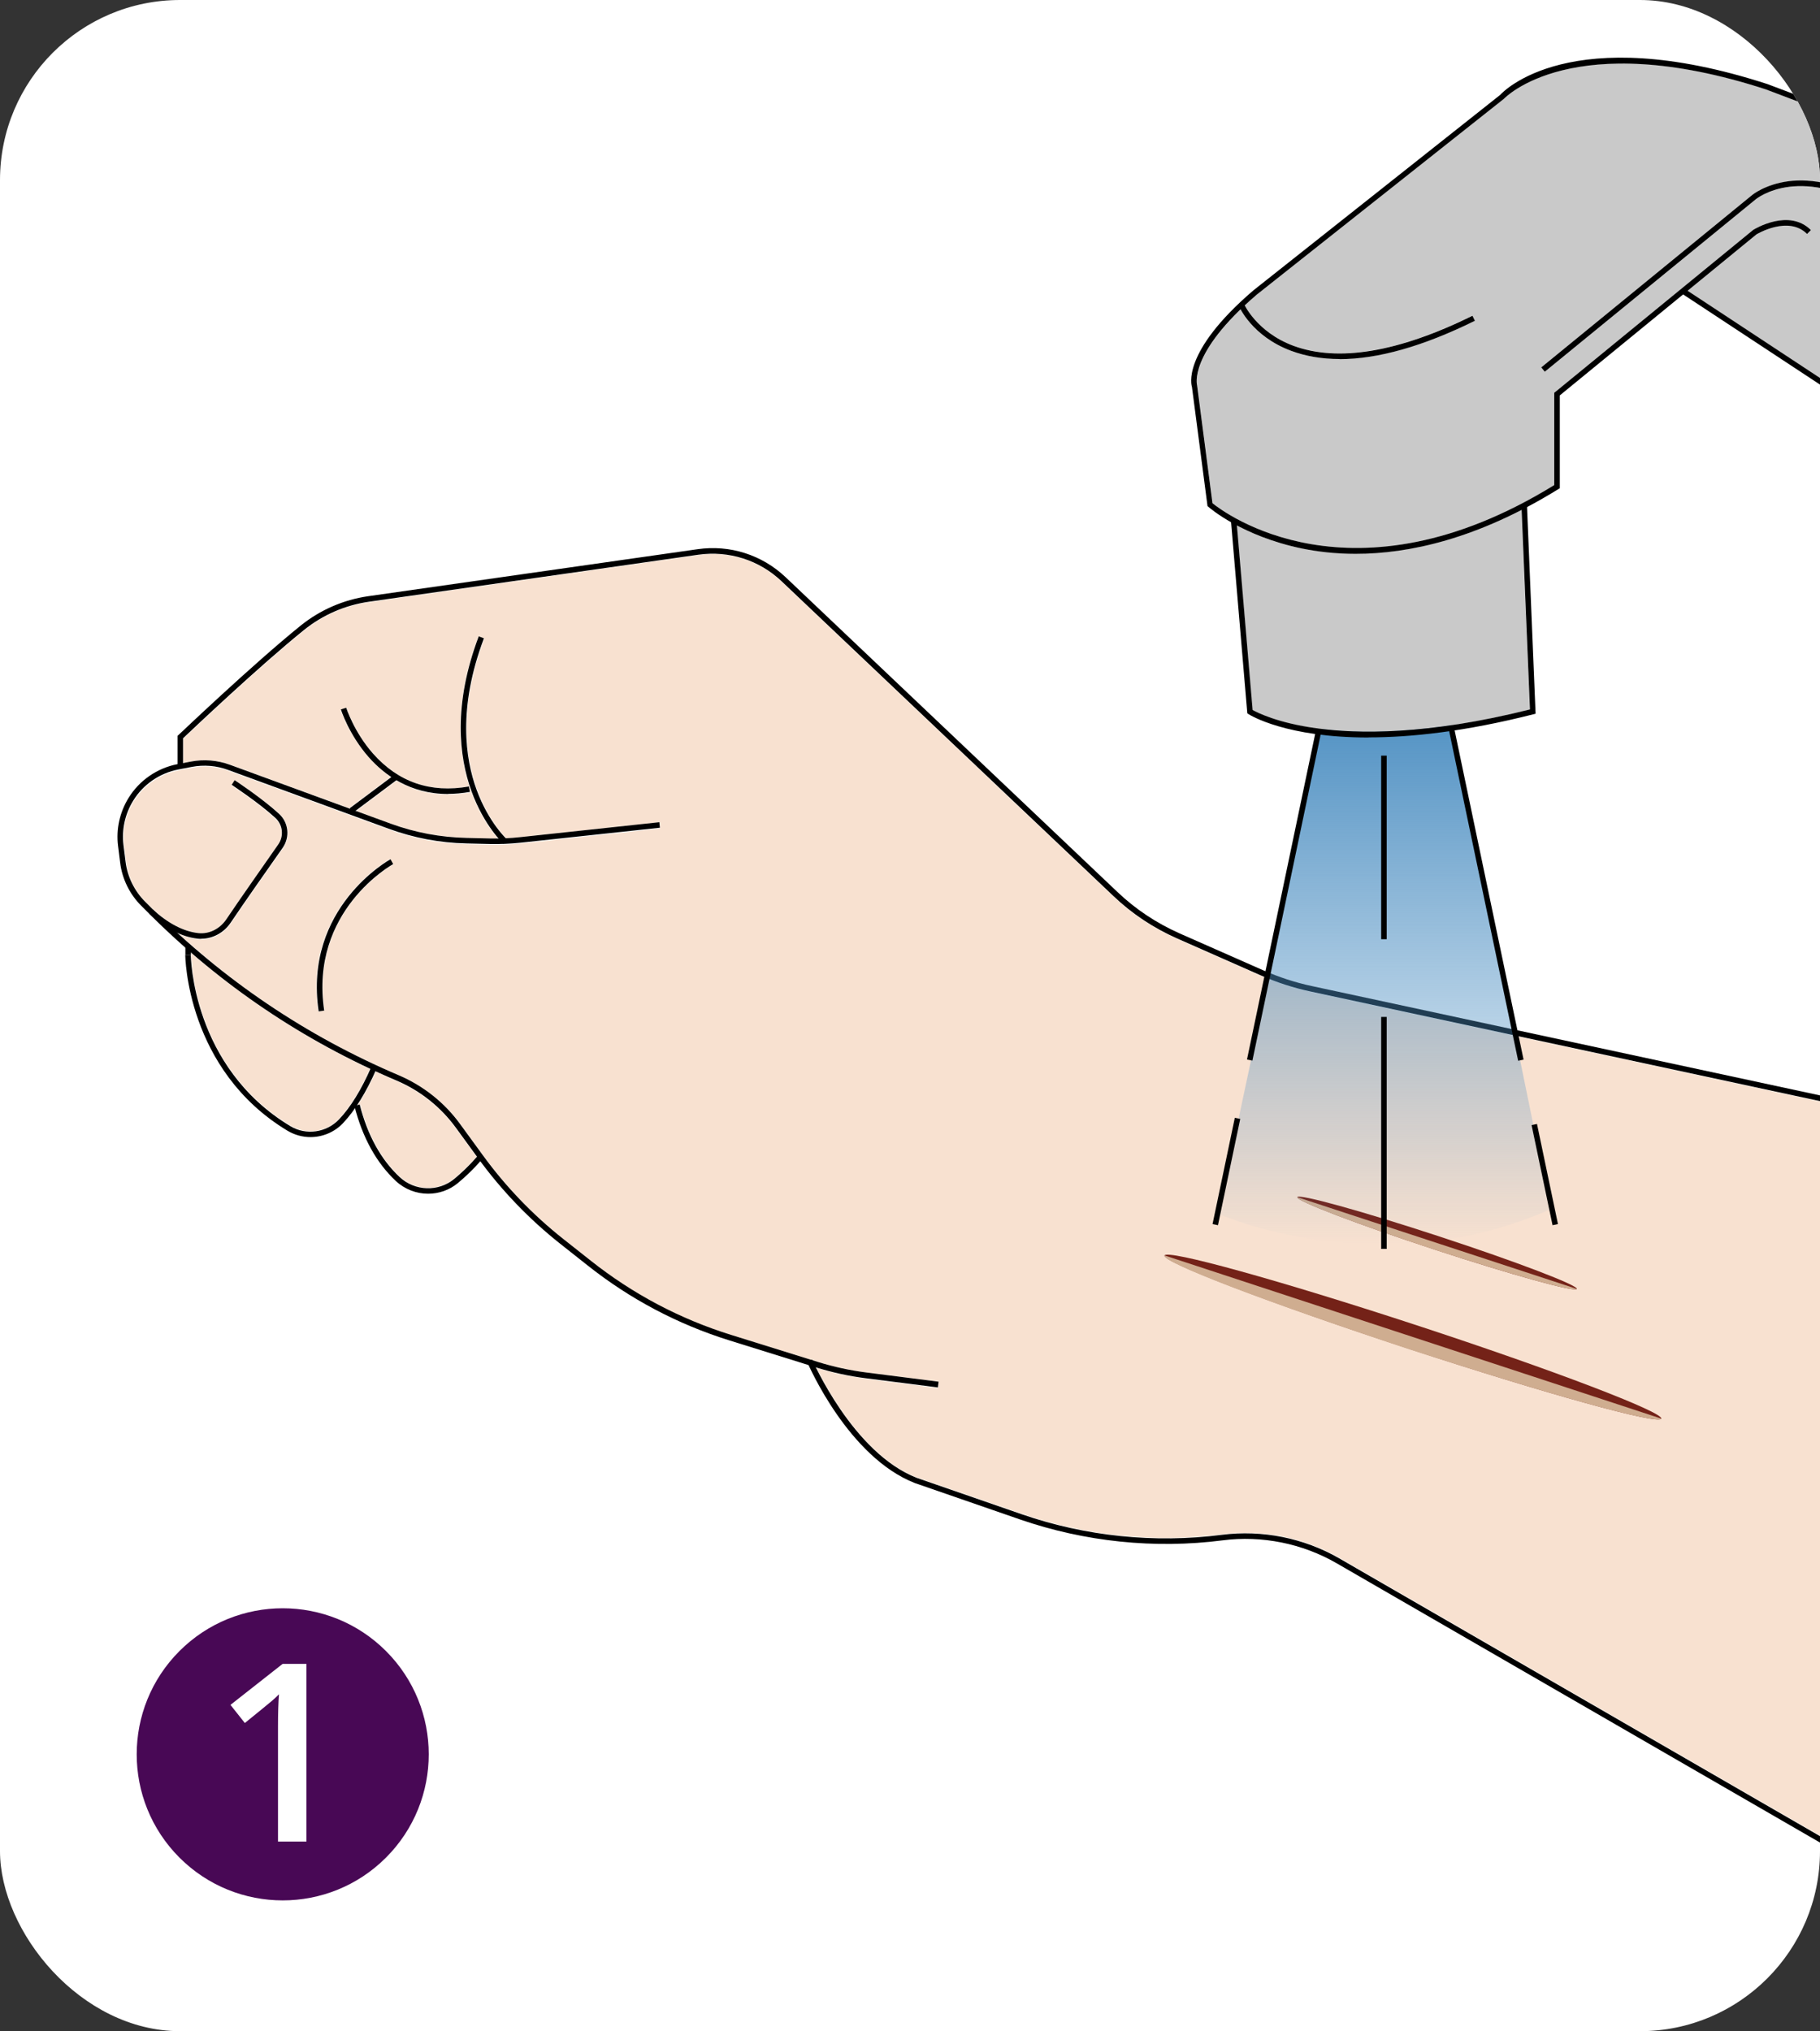 <?xml version="1.0" encoding="UTF-8"?><svg id="_圖層_2" xmlns="http://www.w3.org/2000/svg" xmlns:xlink="http://www.w3.org/1999/xlink" viewBox="0 0 164.65 183.7"><rect x="0" y="0" width="164.65" height="183.7" fill="#333333" stroke="none"/><defs><style>.cls-1{fill:none;}.cls-2{clip-path:url(#clippath);}.cls-3{fill:#f8e1d0;}.cls-4{fill:#fff;}.cls-5{fill:#742218;}.cls-6{fill:#cfad90;}.cls-7{fill:#c9c9c9;}.cls-8{fill:#480855;}.cls-9{fill:url(#_未命名漸層_14);}</style><clipPath id="clippath"><rect class="cls-1" width="164.65" height="183.7" rx="16.29" ry="16.29"/></clipPath><linearGradient id="_未命名漸層_14" x1="125.26" y1="112.54" x2="125.26" y2="63.45" gradientUnits="userSpaceOnUse"><stop offset="0" stop-color="#4d8fc2" stop-opacity="0"/><stop offset="1" stop-color="#4d8fc2"/></linearGradient></defs><g id="_圖層_1-2"><g><rect class="cls-4" width="164.65" height="183.7" rx="16.29" ry="16.29"/><g><circle class="cls-8" cx="25.58" cy="158.66" r="13.21" transform="translate(-104.7 64.56) rotate(-45)"/><path class="cls-4" d="M27.73,166.55h-2.58v-10.37c0-1.24,.03-2.22,.09-2.95-.17,.18-.38,.37-.62,.58-.25,.21-1.07,.89-2.47,2.02l-1.3-1.64,4.72-3.71h2.15v16.06Z"/></g><g class="cls-2"><g><g><path class="cls-3" d="M78.33,124.69c-1.5-.19-3-.52-4.46-.97,1.05,2.12,4.33,8.05,9.08,9.91l9.5,3.28c5.77,2,12.03,2.64,18.08,1.86,3.67-.47,7.45,.29,10.66,2.14l48.29,27.9V100.66l-50.93-10.96c-1.55-.33-3.06-.82-4.51-1.46l-7.57-3.34c-2.13-.94-4.06-2.23-5.75-3.83l-30.02-28.47c-2.02-1.92-4.77-2.79-7.52-2.4l-29.79,4.26c-2.15,.31-4.17,1.19-5.86,2.55-4.06,3.28-10.13,9.02-10.94,9.79v2.19l.65-.13c1.19-.23,2.43-.13,3.58,.29l10.84,3.97-.04-.05,3.73-2.8c-3.28-2.23-4.53-6.03-4.55-6.08l.55-.17s.7,2.18,2.42,4.13c2.28,2.58,5.19,3.58,8.64,2.97l.1,.56c-.69,.12-1.35,.18-1.97,.18-1.86,0-3.4-.51-4.67-1.25l-3.64,2.73,3.12,1.14c2.21,.81,4.51,1.24,6.86,1.29l2.13,.05c.23,0,.46,0,.69,0-1.51-1.76-5.66-7.88-1.75-18.26l.54,.2c-4.2,11.13,1.09,17.15,1.98,18.05,.43-.02,.86-.05,1.29-.1l12.57-1.35,.06,.57-12.57,1.35c-.94,.1-1.89,.14-2.81,.12l-2.13-.05c-2.41-.05-4.78-.5-7.04-1.33l-14.53-5.32c-1.05-.38-2.18-.47-3.27-.26l-1.2,.23c-1.69,.33-3.18,1.35-4.08,2.82-.73,1.18-1.03,2.59-.86,3.97l.19,1.52c.17,1.35,.79,2.63,1.76,3.59l.69,.69c1.39,1.26,2.76,1.98,4.08,2.12,.96,.1,1.93-.36,2.5-1.22,1.12-1.67,3.17-4.6,4.69-6.76,.52-.75,.42-1.77-.25-2.38-1.54-1.41-3.92-2.97-3.95-2.99l.31-.48c.1,.06,2.45,1.61,4.02,3.04,.88,.8,1.02,2.15,.33,3.13-1.52,2.16-3.57,5.08-4.69,6.75-.63,.94-1.64,1.49-2.7,1.49-.11,0-.22,0-.34-.02-.56-.06-1.13-.24-1.7-.49,5.87,5.36,12.56,9.66,19.91,12.79,2.23,.95,4.17,2.49,5.6,4.45l2.02,2.78c2.08,2.85,4.53,5.41,7.3,7.6l2.48,1.97c3.79,3.01,8.06,5.27,12.69,6.7l7.27,2.26,.07-.03s.02,.04,.03,.06l.45,.14c1.44,.45,2.92,.77,4.41,.96l6.52,.83-.07,.57-6.52-.83ZM29.36,91.39l-.57,.09c-1.41-9.41,6.44-13.76,6.52-13.8l.27,.5c-.08,.04-7.57,4.2-6.22,13.21Z"/><path class="cls-3" d="M36.18,106.42c1.37,1.28,3.48,1.35,4.91,.16,1.01-.84,1.73-1.63,2.02-1.97l-1.89-2.59c-1.37-1.88-3.22-3.35-5.36-4.26-.63-.27-1.24-.56-1.86-.84-.52,1.16-1.07,2.16-1.65,3.03l.24-.06c.7,2.76,1.91,4.96,3.6,6.54Z"/><path class="cls-3" d="M17.3,86.36c0,.1,.1,10.11,9,15.45,1.39,.84,3.22,.59,4.34-.59,1.01-1.06,1.96-2.59,2.83-4.54-5.86-2.75-11.28-6.27-16.17-10.48v.16Z"/></g><g><g><path d="M170.57,100.86l-52.02-11.19c-1.54-.33-3.06-.82-4.5-1.46l-7.57-3.34c-2.12-.94-4.06-2.22-5.74-3.82l-30.02-28.47c-2.03-1.93-4.78-2.8-7.55-2.41l-29.79,4.25c-2.15,.31-4.18,1.19-5.87,2.55-4.08,3.29-10.19,9.08-10.95,9.8v2.55h-.5v-2.77l.08-.07c.07-.06,6.71-6.39,11.06-9.9,1.76-1.42,3.88-2.34,6.12-2.66l29.79-4.25c2.92-.42,5.83,.51,7.97,2.54l30.02,28.47c1.64,1.56,3.53,2.81,5.6,3.73l7.57,3.34c1.42,.62,2.9,1.11,4.41,1.43l52.02,11.19-.11,.49Z"/><path d="M84.85,125.48l-6.52-.83c-1.52-.19-3.03-.52-4.5-.98l-7.83-2.44c-4.69-1.46-9.02-3.75-12.86-6.8l-2.48-1.96c-2.8-2.22-5.3-4.82-7.4-7.71l-2.02-2.77c-1.37-1.88-3.23-3.36-5.38-4.27-8.4-3.57-15.93-8.65-22.38-15.1l-.7-.7c-1.05-1.05-1.73-2.43-1.91-3.9l-.19-1.52c-.19-1.5,.15-3.03,.94-4.32,.98-1.6,2.59-2.71,4.43-3.07l1.2-.23c1.19-.23,2.42-.13,3.56,.29l14.53,5.32c2.21,.81,4.52,1.24,6.87,1.29l2.13,.05c.91,.02,1.83-.02,2.74-.12l12.57-1.35,.05,.5-12.57,1.35c-.93,.1-1.88,.14-2.81,.12l-2.13-.05c-2.4-.05-4.77-.5-7.03-1.33l-14.53-5.32c-1.05-.39-2.19-.48-3.29-.27l-1.2,.23c-1.7,.33-3.2,1.36-4.1,2.84-.73,1.19-1.04,2.61-.87,3.99l.19,1.52c.17,1.36,.8,2.64,1.77,3.61l.7,.7c6.41,6.4,13.89,11.44,22.23,14.99,2.23,.95,4.16,2.48,5.58,4.44l2.02,2.77c2.08,2.86,4.54,5.42,7.31,7.61l2.48,1.96c3.8,3.01,8.07,5.27,12.7,6.71l7.83,2.44c1.44,.45,2.92,.77,4.41,.96l6.52,.83-.06,.5Z"/><path d="M45.55,76.31c-.07-.06-6.91-6.37-2.24-18.76l.47,.18c-2.38,6.3-1.68,10.91-.67,13.68,1.09,2.99,2.76,4.52,2.78,4.53l-.33,.37Z"/><path d="M40.54,71.81c-3.46,0-5.78-1.74-7.19-3.34-1.78-2.03-2.48-4.21-2.51-4.31l.48-.15s.7,2.19,2.42,4.14c2.29,2.59,5.21,3.6,8.68,2.98l.09,.49c-.69,.12-1.35,.18-1.96,.18Z"/><rect x="31.28" y="71.51" width="5.11" height=".5" transform="translate(-36.26 34.6) rotate(-36.82)"/><path d="M28.09,102.84c-.71,0-1.43-.19-2.07-.57-9.16-5.51-9.26-15.81-9.26-15.91h.5c0,.1,.1,10.13,9.01,15.49,1.41,.85,3.25,.59,4.39-.6,1.05-1.1,2.04-2.71,2.94-4.78l.46,.2c-.93,2.12-1.95,3.77-3.04,4.92-.78,.82-1.86,1.25-2.94,1.25Z"/><path d="M38.73,107.96c-1.05,0-2.1-.39-2.92-1.15-1.76-1.65-3.02-3.93-3.75-6.8l.48-.12c.7,2.77,1.92,4.98,3.61,6.56,1.38,1.29,3.52,1.36,4.96,.16,1.32-1.1,2.15-2.13,2.16-2.14l.39,.31s-.87,1.08-2.23,2.21c-.78,.65-1.74,.97-2.7,.97Z"/><path d="M170.5,170.02l-49.58-28.64c-3.1-1.79-6.77-2.53-10.32-2.07-6.14,.79-12.47,.13-18.32-1.89l-9.51-3.29c-6-2.34-9.6-10.61-9.75-10.96l.46-.2c.04,.08,3.66,8.43,9.46,10.69l9.5,3.29c5.78,2,12.03,2.64,18.09,1.86,3.66-.47,7.44,.29,10.63,2.13l49.58,28.64-.25,.43Z"/></g><path d="M18.2,84.91c-.11,0-.22,0-.33-.02-1.43-.16-2.9-.92-4.38-2.26l.34-.37c1.4,1.27,2.78,1.98,4.1,2.13,.98,.11,1.95-.37,2.54-1.24,1.21-1.8,3.46-5,4.69-6.76,.54-.76,.43-1.8-.25-2.42-1.54-1.41-3.93-2.97-3.95-2.99l.27-.42s2.44,1.6,4.01,3.04c.87,.79,1.01,2.11,.33,3.08-1.23,1.75-3.48,4.95-4.69,6.75-.62,.93-1.63,1.47-2.68,1.47Z"/><path d="M28.83,91.47c-1.4-9.39,6.42-13.72,6.5-13.76l.24,.44c-.08,.04-7.59,4.21-6.24,13.25l-.49,.07Z"/><rect x="16.77" y="85.59" width=".5" height=".76"/></g></g><g><g><path class="cls-5" d="M128.17,119.86c12.41,4.07,22.31,7.86,22.12,8.44-.19,.59-10.41-2.24-22.82-6.31-12.41-4.07-22.31-7.86-22.12-8.44,.19-.59,10.41,2.24,22.82,6.31Z"/><path class="cls-6" d="M105.35,113.54l44.94,14.76c-.19,.58-9.56-1.98-22.83-6.28-13.72-4.54-22.23-7.85-22.11-8.47Z"/></g><g><path class="cls-5" d="M130.2,111.82c6.98,2.29,12.56,4.42,12.45,4.75s-5.86-1.26-12.84-3.55c-6.98-2.29-12.56-4.42-12.45-4.75,.11-.33,5.86,1.26,12.84,3.55Z"/><path class="cls-6" d="M117.36,108.27l25.29,8.3c-.11,.33-5.38-1.12-12.85-3.54-7.72-2.56-12.51-4.42-12.44-4.77Z"/></g></g><path class="cls-9" d="M119.87,64.45l-9.65,45.33s14.47,6.49,30.06-.42l-9.41-45.91-11,1Z"/><g><path class="cls-7" d="M161.81,16.41c1.93-.24,5.07,.05,9.1,2.86l6.96,4.84v-7.27c-4.72-3.06-9.77-5.61-15.04-7.6l-3.09-1.17c-17.51-5.68-23.63,.8-23.69,.86l-22.36,17.71c-.39,.33-.75,.66-1.09,.97,.29,.56,1.51,2.58,4.39,3.65,4.05,1.5,9.5,.59,16.21-2.71l.22,.45c-4.68,2.31-8.78,3.47-12.24,3.47-1.6,0-3.06-.25-4.38-.74-2.86-1.07-4.15-2.98-4.57-3.74-4.62,4.48-3.93,6.85-3.92,6.87l1.39,10.65c1,.82,12.61,9.63,30.92-1.64v-8.35l.09-.07,17.91-14.66c.16-.1,3.24-1.96,5.22,.02l-.35,.35c-1.7-1.7-4.55,.02-4.58,.04l-6.24,5.1,25.19,16.59V24.72l-7.25-5.04c-3.88-2.71-6.88-3-8.72-2.78-1.98,.24-3.06,1.13-3.07,1.14l-19.08,15.59-.32-.39,19.08-15.59s1.18-.98,3.3-1.25Z"/><path class="cls-7" d="M117.79,49.61c-2.51-.51-4.48-1.34-5.9-2.09l1.42,16.7c.43,.24,2.26,1.17,5.75,1.65,3.69,.52,10.03,.64,19.34-1.7l-.75-18.06c-5.9,3.02-10.98,3.97-15.01,3.97-1.84,0-3.47-.2-4.85-.48Z"/></g><g><path d="M122.65,50.09c-1.84,0-3.47-.2-4.85-.48-5.41-1.11-8.37-3.67-8.49-3.78l-.07-.06-1.41-10.79c-.03-.07-1.02-3.08,5.55-8.71l22.34-17.69c.22-.25,6.33-6.77,24.19-.97l3.1,1.17c6.15,2.32,12,5.4,17.39,9.16l7.26,5.06-.29,.41-7.26-5.06c-5.36-3.73-11.17-6.79-17.28-9.1l-3.09-1.17c-17.51-5.68-23.63,.8-23.69,.86l-22.36,17.71c-6.25,5.35-5.39,8.19-5.39,8.21l1.39,10.65c1,.81,12.61,9.63,30.92-1.64v-8.35l.09-.07,17.91-14.66c.16-.1,3.24-1.96,5.22,.02l-.35,.35c-1.7-1.7-4.55,.02-4.58,.04l-17.79,14.56v8.4l-.12,.07c-7.34,4.54-13.58,5.86-18.36,5.86Z"/><path d="M123.8,66.7c-7.44,0-10.67-2-10.86-2.12l-.1-.07-1.48-17.42,.5-.04,1.46,17.16c.43,.24,2.26,1.17,5.75,1.65,3.69,.52,10.03,.64,19.34-1.7l-.77-18.44,.5-.02,.78,18.85-.2,.05c-6.19,1.57-11.11,2.09-14.92,2.09Z"/><path d="M198.07,38.75l-27.45-19.08c-3.88-2.71-6.88-3-8.72-2.78-1.98,.24-3.06,1.13-3.07,1.14l-19.08,15.59-.32-.39,19.08-15.59s1.18-.98,3.3-1.25c1.93-.24,5.07,.05,9.1,2.86l27.45,19.08-.29,.41Z"/><rect x="173.13" y="14.95" width=".5" height="50.57" transform="translate(44.43 162.91) rotate(-56.63)"/><path d="M121.19,32.47c-1.6,0-3.06-.25-4.38-.74-3.55-1.32-4.69-3.96-4.74-4.07l.46-.19s1.12,2.55,4.47,3.8c4.05,1.5,9.5,.59,16.21-2.71l.22,.45c-4.68,2.31-8.78,3.47-12.24,3.47Z"/></g><g><rect x="139.5" y="101.61" width=".5" height="9.25" transform="translate(-18.81 30.9) rotate(-11.83)"/><rect x="134.2" y="65.63" width=".5" height="30.58" transform="translate(-13.73 29.28) rotate(-11.83)"/><rect x="106.03" y="105.71" width="9.82" height=".5" transform="translate(-15.52 192.79) rotate(-78.16)"/><rect x="100.9" y="80.67" width="30.58" height=".5" transform="translate(13.17 178.04) rotate(-78.17)"/><rect x="124.95" y="91.97" width=".5" height="20.98"/><rect x="124.95" y="68.34" width=".5" height="16.6"/></g></g></g></g></svg>